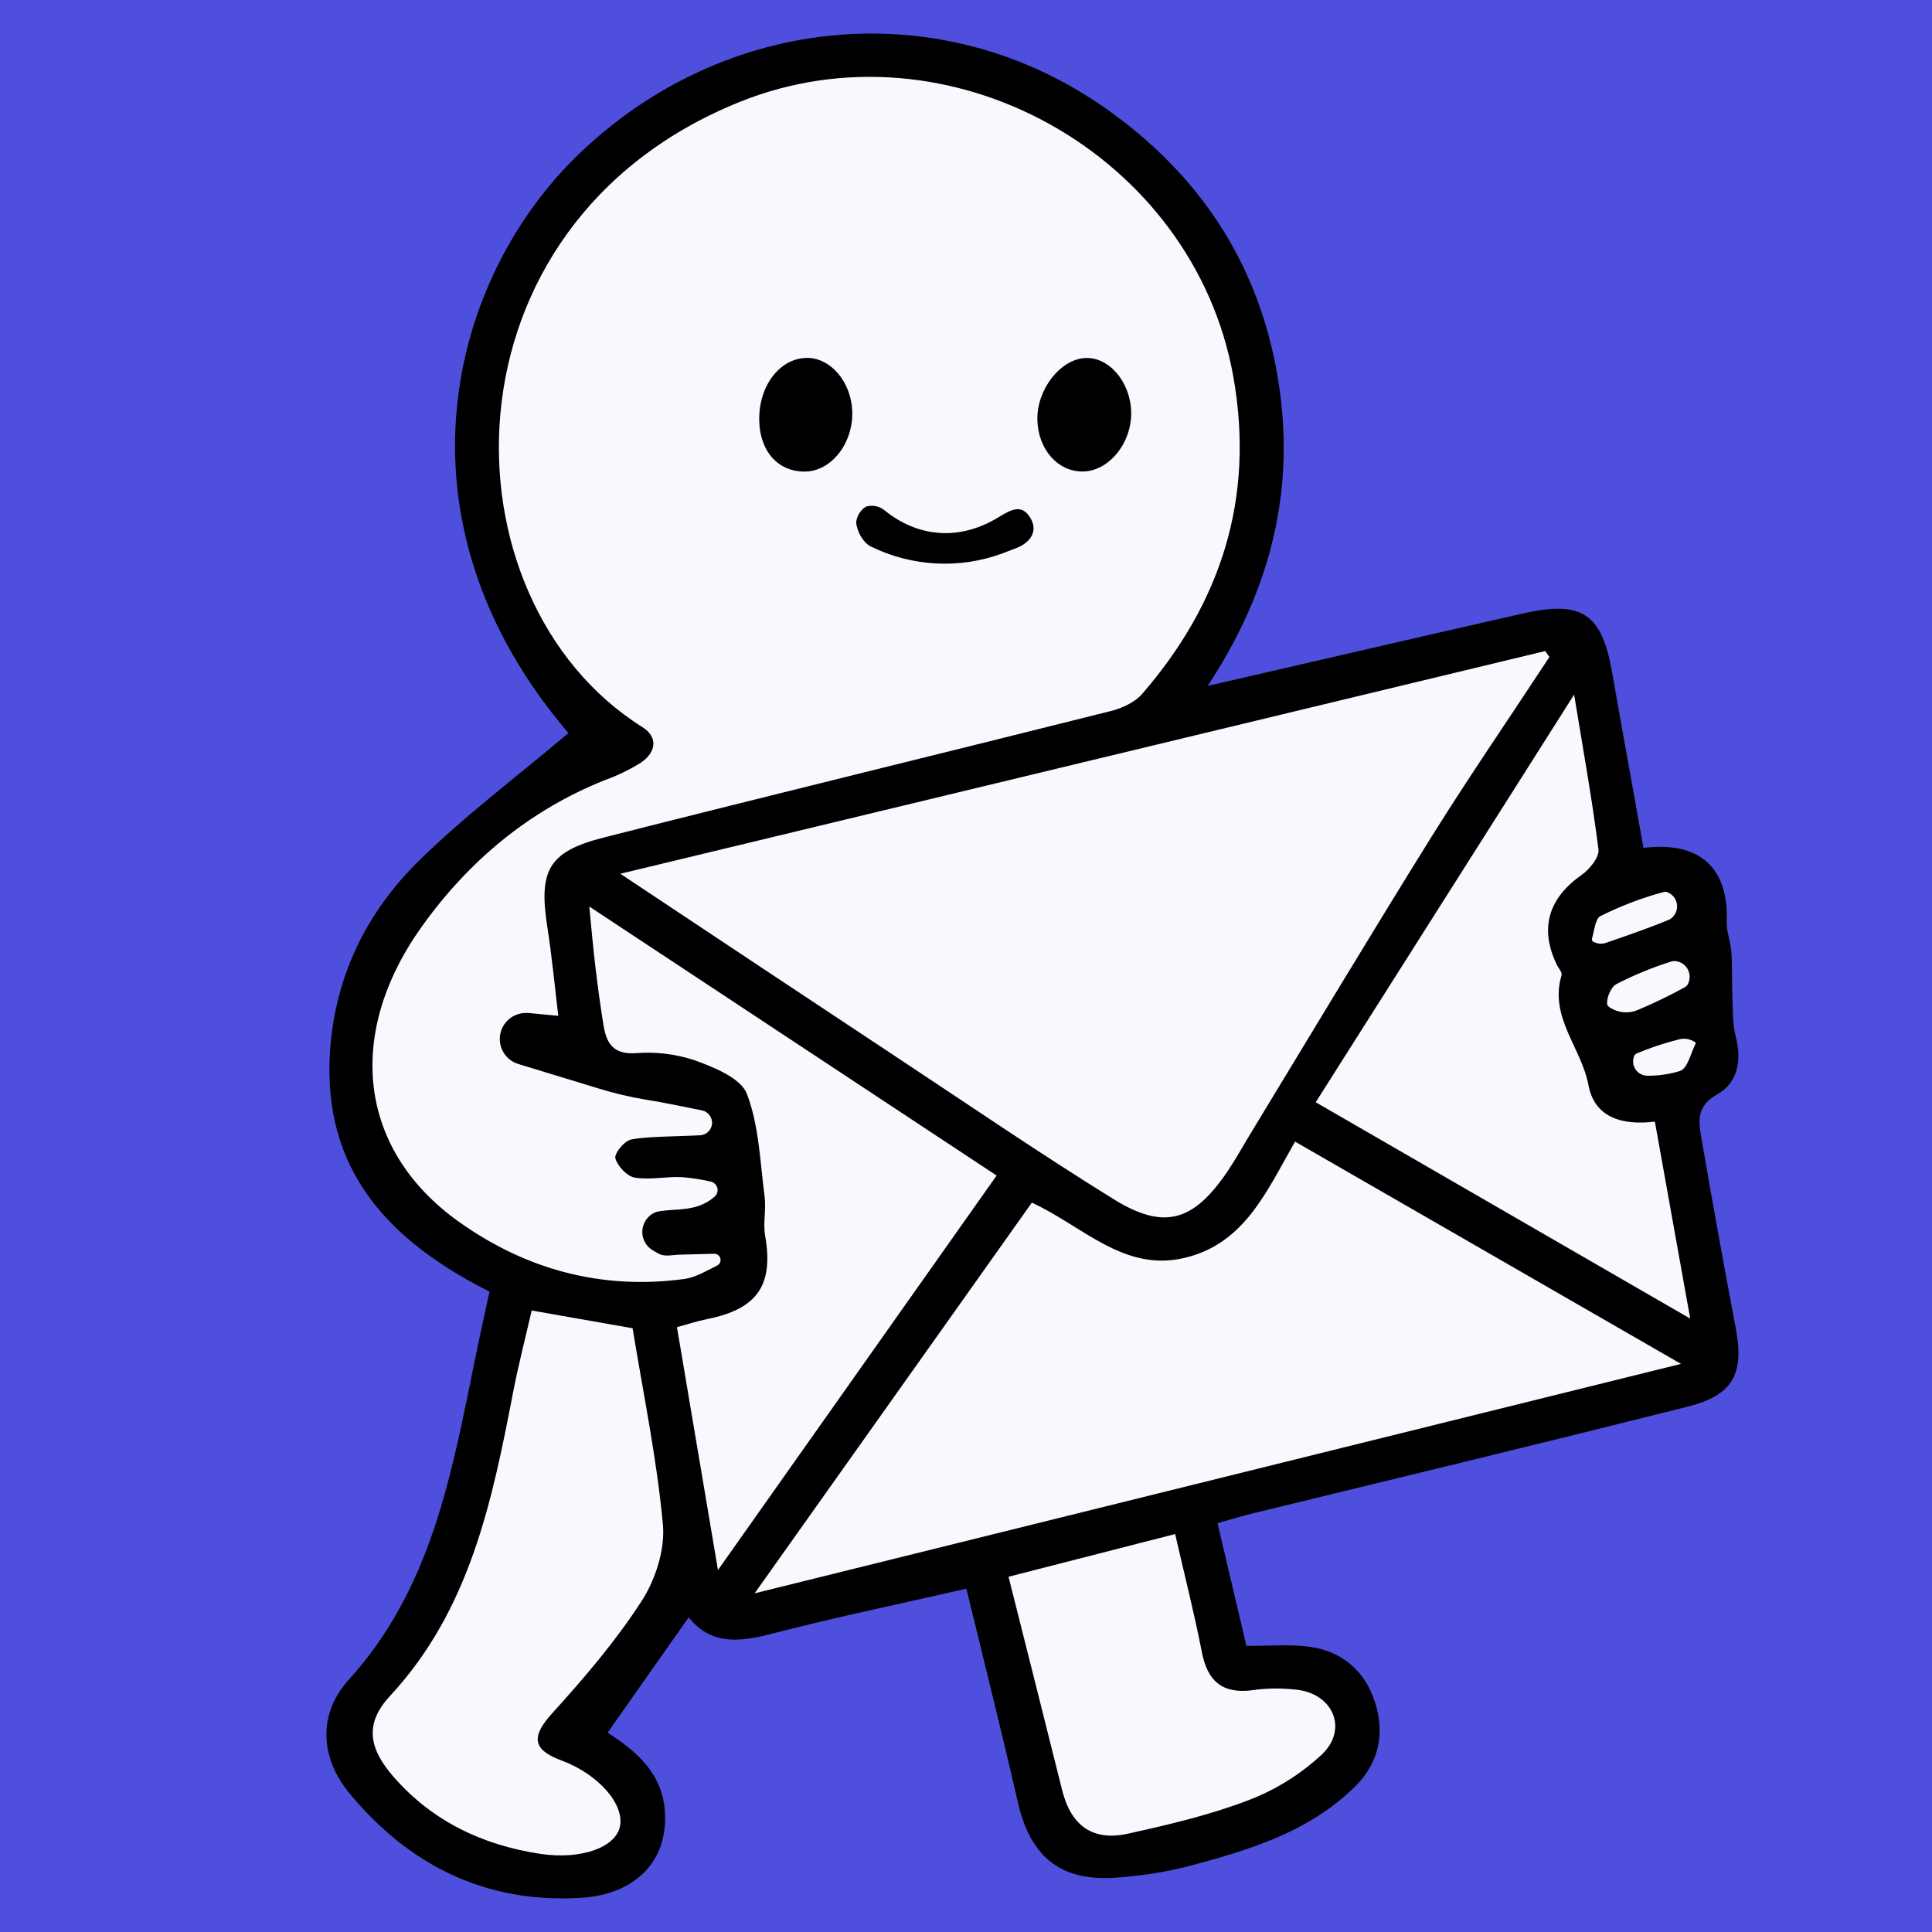 <svg xmlns="http://www.w3.org/2000/svg" xmlns:xlink="http://www.w3.org/1999/xlink" width="500" zoomAndPan="magnify" viewBox="0 0 375 375" height="500" preserveAspectRatio="xMidYMid meet" version="1.0"><defs><clipPath id="132a188911"><path d="M 63.309 6.516 L 337.809 6.516 L 337.809 368.766 L 63.309 368.766 Z M 63.309 6.516" clip-rule="nonzero"></path></clipPath></defs><rect x="-37.5" width="450" fill="#ffffff" y="-37.5" height="450" fill-opacity="1"></rect><rect x="-37.5" width="450" fill="#4f4fdd" y="-37.5" height="450" fill-opacity="1"></rect><path fill="#f8f8ff" d="M 333.305 201.082 L 331.879 203.832 C 331.613 204.371 331.379 204.926 331.18 205.492 C 330.414 207.438 329.508 209.859 327.199 210.707 C 324.863 211.465 322.469 211.844 320.016 211.84 L 319.762 211.84 C 318.801 211.84 317.891 211.617 317.035 211.172 C 316.18 210.727 315.477 210.109 314.926 209.32 C 314.391 208.555 314.062 207.715 313.941 206.793 C 313.82 205.871 313.914 204.973 314.23 204.098 C 314.586 203.02 315.273 202.23 316.297 201.738 C 318.766 200.664 321.305 199.793 323.914 199.121 L 324.953 198.824 C 325.559 198.656 326.18 198.57 326.812 198.566 C 328.246 198.566 329.551 198.98 330.727 199.801 Z M 319.246 198.75 L 319.953 198.438 C 322.902 197.188 325.773 195.785 328.57 194.23 C 329.562 193.633 330.234 192.785 330.59 191.684 C 330.938 190.738 331.043 189.762 330.906 188.762 C 330.773 187.762 330.414 186.848 329.828 186.023 C 329.277 185.227 328.574 184.602 327.715 184.148 C 326.859 183.695 325.945 183.469 324.977 183.465 L 324.938 183.465 C 324.418 183.461 323.91 183.543 323.414 183.699 C 319.562 184.902 315.844 186.426 312.258 188.273 C 309.973 189.461 308.684 192.73 308.852 195.055 C 308.914 195.734 309.141 196.355 309.523 196.922 C 309.906 197.488 310.398 197.926 311.008 198.238 C 312.406 199.113 313.93 199.547 315.578 199.543 C 316.855 199.535 318.078 199.27 319.246 198.75 Z M 312.723 185.871 L 315.242 184.988 C 318.461 183.859 321.781 182.703 325.012 181.352 L 325.129 181.352 C 325.258 181.293 325.453 181.199 325.676 181.07 C 326.133 180.797 326.547 180.469 326.914 180.082 C 327.281 179.699 327.594 179.27 327.844 178.801 C 328.094 178.332 328.277 177.836 328.395 177.316 C 328.508 176.793 328.555 176.27 328.527 175.738 C 328.504 175.191 328.41 174.66 328.246 174.141 C 328.078 173.621 327.848 173.133 327.547 172.676 C 327.246 172.219 326.891 171.812 326.48 171.453 C 326.07 171.094 325.621 170.797 325.129 170.562 C 324.508 170.25 323.848 170.09 323.152 170.082 C 322.816 170.082 322.484 170.125 322.156 170.211 L 322.117 170.211 C 317.68 171.402 313.406 173.023 309.301 175.082 C 307.25 176.117 306.738 178.359 306.328 180.164 C 306.238 180.59 306.137 180.996 306.047 181.328 C 305.934 181.703 305.883 182.086 305.895 182.477 C 305.906 182.867 305.98 183.242 306.117 183.609 C 306.258 183.977 306.449 184.309 306.699 184.609 C 306.945 184.91 307.238 185.164 307.57 185.367 C 308.531 185.949 309.574 186.238 310.695 186.238 C 311.391 186.23 312.066 186.109 312.723 185.871 Z M 252.531 325.039 C 251.031 324.82 249.527 324.715 248.012 324.719 C 246.199 324.727 244.391 324.848 242.594 325.074 C 242.117 325.133 241.641 325.164 241.16 325.168 C 239.098 325.168 237.168 324.777 236.262 320.078 C 235.27 314.965 234.066 309.906 232.801 304.547 C 232.234 302.164 231.652 299.695 231.062 297.141 L 230.363 294.094 L 227.316 294.855 L 211.984 298.785 L 194.977 303.145 L 192.035 303.906 L 192.797 306.855 C 193.844 310.988 194.859 315.051 195.844 319.047 C 198.367 329.07 200.75 338.535 203.145 348.141 C 205.566 357.91 212.027 359.367 215.672 359.367 C 216.984 359.355 218.285 359.203 219.566 358.91 C 227.734 357.105 235.699 355.23 243.371 352.289 C 249.07 350.09 254.148 346.902 258.609 342.73 C 261.695 339.805 262.855 335.875 261.711 332.27 C 260.562 328.477 257.027 325.688 252.531 325.039 Z M 127.629 267.887 C 127.02 264.406 126.379 260.793 125.816 257.293 L 125.465 255.152 L 123.332 254.781 L 113.578 253.059 L 103.738 251.352 L 100.891 250.848 L 100.242 253.676 C 99.859 255.34 99.469 257.012 99.059 258.688 C 98.215 262.242 97.34 265.906 96.621 269.594 C 92.711 289.816 88.668 310.742 73.488 327.094 C 67.719 333.305 67.918 339.77 74.082 346.84 C 81.703 355.586 91.957 360.969 104.5 362.84 C 105.953 363.055 107.414 363.164 108.883 363.168 C 116.785 363.168 122.477 359.953 123.359 354.969 C 124.449 349.062 118.559 341.961 109.965 338.801 C 109.031 338.535 108.191 338.094 107.441 337.473 C 107.52 337.191 107.863 336.348 109.445 334.602 C 115.168 328.293 121.746 320.719 127.117 312.402 C 130.441 307.254 132.199 300.797 131.691 295.562 C 130.844 286.176 129.215 276.91 127.629 267.887 Z M 109.613 169.754 C 108.555 171.492 108.449 174.395 109.242 179.461 C 109.887 183.594 110.352 187.73 110.766 191.738 C 110.965 193.445 111.152 195.137 111.352 196.805 L 111.809 200.57 L 108 200.203 L 102.23 199.648 L 102 199.648 C 101.762 199.648 101.527 199.691 101.301 199.777 C 101.074 199.859 100.871 199.98 100.688 200.141 C 100.504 200.297 100.355 200.484 100.238 200.695 C 100.125 200.906 100.047 201.133 100.016 201.371 C 99.98 201.609 99.988 201.848 100.039 202.082 C 100.09 202.32 100.18 202.539 100.309 202.742 C 100.441 202.945 100.602 203.121 100.793 203.266 C 100.988 203.41 101.199 203.52 101.43 203.59 L 116.984 208.336 C 119.887 209.23 122.84 209.918 125.836 210.402 C 128.598 210.836 131.363 211.398 134.043 211.926 L 136.871 212.496 C 137.496 212.621 138.078 212.844 138.625 213.168 C 139.168 213.496 139.645 213.902 140.047 214.395 C 140.449 214.887 140.762 215.43 140.977 216.027 C 141.191 216.625 141.297 217.242 141.301 217.875 C 141.301 217.961 141.301 218.035 141.301 218.113 L 141.301 218.211 C 141.258 218.879 141.098 219.52 140.82 220.133 C 140.543 220.742 140.164 221.285 139.688 221.758 C 139.215 222.23 138.668 222.605 138.055 222.879 C 137.445 223.152 136.801 223.309 136.133 223.348 C 134.836 223.422 133.359 223.469 131.789 223.523 C 128.957 223.543 126.141 223.727 123.332 224.078 C 123.133 224.242 122.953 224.422 122.789 224.621 C 123.066 224.996 123.406 225.301 123.812 225.535 C 124.387 225.617 124.965 225.66 125.547 225.656 C 126.41 225.656 127.316 225.586 128.277 225.52 C 129.234 225.449 130.371 225.367 131.469 225.367 C 131.836 225.367 132.23 225.367 132.535 225.367 C 134.547 225.52 136.535 225.824 138.504 226.273 L 138.578 226.273 C 139.012 226.359 139.422 226.504 139.816 226.707 C 140.207 226.91 140.566 227.16 140.887 227.465 C 141.207 227.766 141.48 228.105 141.711 228.484 C 141.938 228.863 142.105 229.266 142.223 229.691 C 142.336 230.117 142.391 230.551 142.383 230.992 C 142.375 231.434 142.309 231.863 142.184 232.285 C 142.055 232.707 141.871 233.105 141.633 233.477 C 141.395 233.848 141.113 234.18 140.781 234.473 C 137.457 237.367 133.922 237.605 131.043 237.789 C 130.164 237.828 129.289 237.918 128.422 238.055 L 128.32 238.055 C 127.992 238.203 127.816 238.457 127.789 238.816 C 127.738 239.266 127.898 239.617 128.27 239.875 C 128.609 240.098 128.965 240.301 129.328 240.484 C 129.402 240.492 129.477 240.492 129.547 240.484 C 129.848 240.484 130.227 240.445 130.629 240.41 C 131.168 240.395 131.703 240.41 132.238 240.453 L 138.633 240.285 L 138.793 240.285 C 139.273 240.289 139.738 240.367 140.191 240.527 C 140.645 240.684 141.059 240.914 141.438 241.211 C 141.812 241.512 142.129 241.863 142.383 242.27 C 142.641 242.676 142.824 243.113 142.934 243.578 C 143.043 244.047 143.07 244.52 143.02 244.996 C 142.969 245.477 142.84 245.93 142.637 246.363 C 142.43 246.801 142.16 247.188 141.824 247.531 C 141.488 247.875 141.105 248.152 140.676 248.363 C 140.246 248.57 139.828 248.789 139.41 249.012 C 137.543 250.105 135.547 250.852 133.418 251.254 C 130.438 251.664 127.438 251.871 124.43 251.879 C 111.223 251.879 98.754 247.762 87.371 239.684 C 77.57 232.711 71.492 223.508 69.754 213.023 C 67.848 201.59 71.215 189.398 79.492 177.895 C 89.254 164.312 101.59 154.461 116.137 148.609 L 116.555 148.441 C 118.691 147.676 120.727 146.691 122.652 145.492 C 123.141 145.223 123.508 144.836 123.75 144.332 C 123.559 144.039 123.301 143.809 122.988 143.648 C 103.082 131.129 91.746 106.18 94.031 80.098 C 94.617 73.535 96.055 67.168 98.348 60.992 C 100.645 54.816 103.711 49.055 107.551 43.703 C 116.031 31.891 127.742 22.906 142.375 17.031 C 150.84 13.586 159.645 11.859 168.785 11.852 C 204.555 11.852 236.191 37.941 242.426 72.523 C 246.641 96.145 240.453 117.703 224.039 136.684 C 221.668 139.418 217.883 140.594 216.363 140.973 C 202.422 144.48 188.23 147.992 174.508 151.391 C 155.938 155.961 136.734 160.746 117.875 165.539 C 113.137 166.73 110.672 167.996 109.613 169.754 Z M 156.145 88.457 L 156.297 88.457 C 157.008 88.406 157.684 88.223 158.32 87.906 C 158.957 87.586 159.512 87.16 159.977 86.617 C 160.801 85.695 161.422 84.648 161.836 83.477 C 162.246 82.309 162.422 81.105 162.359 79.867 C 162.195 75.957 159.633 72.59 156.777 72.523 L 156.668 72.523 C 155.973 72.543 155.309 72.695 154.676 72.984 C 154.043 73.273 153.492 73.672 153.02 74.184 C 152.129 75.18 151.457 76.305 151.008 77.559 C 150.559 78.816 150.359 80.109 150.414 81.445 C 150.449 84.836 151.98 88.457 156.145 88.457 Z M 170.34 103.293 L 170.477 103.359 C 173.273 104.723 176.211 105.621 179.293 106.051 C 175.703 105.25 172.5 103.668 169.676 101.309 C 169.582 101.27 169.484 101.238 169.387 101.211 C 169.344 101.273 169.305 101.34 169.273 101.41 C 169.422 102.152 169.777 102.781 170.34 103.293 Z M 193.438 104.551 C 194.578 104.121 195.484 103.785 196.285 103.453 C 196.82 103.293 197.246 102.984 197.559 102.523 C 197.531 102.359 197.469 102.215 197.375 102.082 C 197.375 102.02 197.309 101.965 197.285 101.926 C 196.668 102.211 196.078 102.535 195.508 102.902 C 193.406 104.227 191.152 105.203 188.75 105.828 C 190.348 105.543 191.91 105.125 193.438 104.578 Z M 210.086 88.434 L 210.238 88.434 C 213.582 88.324 216.625 84.203 216.504 79.945 C 216.379 75.684 213.453 72.508 210.938 72.508 L 210.758 72.508 C 207.93 72.668 204.363 76.852 204.402 81.316 C 204.438 85.406 206.887 88.465 210.086 88.465 Z M 210.086 88.434" fill-opacity="1" fill-rule="nonzero"></path><path fill="#f8f8ff" d="M 334.371 265.867 L 327.008 267.688 L 239.438 289.383 L 147.234 312.242 L 139.266 314.219 L 144.02 307.52 L 166.566 275.742 L 197.809 231.684 L 199.273 229.617 L 201.559 230.684 C 204.469 232.105 207.285 233.695 210.004 235.457 C 215.137 238.648 219.992 241.66 225.48 241.66 C 226.727 241.656 227.961 241.508 229.176 241.215 C 238.105 239.129 242.066 232.004 246.664 223.75 C 247.324 222.547 248.02 221.305 248.727 220.086 L 250.25 217.449 L 252.895 218.973 L 295.188 243.359 L 327.809 262.141 Z M 259.824 201.188 L 252.773 212.312 L 251.074 214.996 L 253.824 216.582 C 268.352 224.961 282.629 233.23 297.008 241.527 L 326.516 258.574 L 332.199 261.859 L 331.039 255.398 C 328.648 242.078 326.469 229.938 324.184 217.176 L 323.672 214.355 L 320.82 214.691 C 320 214.789 319.18 214.84 318.352 214.844 C 312.875 214.844 311.691 212.273 311.273 210.035 C 310.625 207.156 309.625 204.41 308.273 201.789 C 306.391 197.734 304.758 194.238 305.984 190.176 C 306.512 188.445 305.582 187 305.086 186.223 C 305.004 186.094 304.871 185.902 304.844 185.832 C 302.184 180.254 303.387 176.051 308.723 172.293 C 310.734 170.891 313.613 167.652 313.23 164.52 C 312.316 157.195 311.09 149.898 309.797 142.168 C 309.367 139.625 308.926 137.02 308.492 134.328 L 307.195 126.426 L 302.906 133.191 C 288.32 156.242 274.23 178.465 259.824 201.188 Z M 159.367 281.746 L 195.941 229.93 L 197.758 227.363 L 195.129 225.625 L 161.035 203.117 L 116.078 173.398 L 110.742 169.859 L 111.391 176.246 C 111.551 177.832 111.695 179.297 111.824 180.684 C 112.09 183.434 112.32 185.801 112.586 188.227 C 113.004 191.816 113.508 195.52 114.109 199.238 C 114.422 201.277 115.383 207.488 122.684 207.488 C 122.949 207.488 123.23 207.488 123.52 207.488 C 124.238 207.488 124.953 207.43 125.656 207.43 C 128.43 207.367 131.137 207.777 133.77 208.656 C 138.824 210.492 141.648 212.086 142.152 213.402 C 143.82 217.707 144.324 222.547 144.863 227.66 C 145.031 229.297 145.215 230.996 145.43 232.668 C 145.52 233.684 145.52 234.699 145.43 235.715 C 145.293 237.27 145.332 238.816 145.551 240.363 C 146.945 248.355 144.789 251.434 136.68 253.066 C 135.266 253.348 133.883 253.75 132.559 254.133 C 131.934 254.316 131.301 254.5 130.652 254.672 L 127.98 255.391 L 128.438 258.125 C 130.98 273.441 133.512 288.461 136.348 305.227 L 137.582 312.52 L 141.848 306.484 Z M 131.781 180.844 C 145.832 190.184 159.098 199 172.449 207.832 C 175.934 210.133 179.406 212.441 182.867 214.758 C 193.133 221.617 203.746 228.688 214.422 235.332 C 218.871 238.094 222.547 239.371 225.973 239.371 C 232.879 239.371 237.457 233.953 240.68 229.246 C 241.746 227.676 242.699 226.059 243.613 224.496 C 244.043 223.773 244.469 223.051 244.902 222.34 C 248.422 216.539 251.941 210.734 255.457 204.93 C 263.594 191.48 272.016 177.574 280.457 164.008 C 285.441 156.016 290.77 148.008 295.918 140.289 C 298.328 136.668 300.82 132.926 303.25 129.223 L 304.387 127.492 L 303.195 125.801 L 302.793 125.23 L 302.383 124.645 L 301.191 122.945 L 299.172 123.434 L 196.934 148.031 L 119.656 166.637 L 112.883 168.277 L 118.707 172.141 Z M 131.781 180.844" fill-opacity="1" fill-rule="nonzero"></path><g clip-path="url(#132a188911)"><path fill="#000000" d="M 156.844 69.473 C 151.512 69.352 147.281 74.754 147.363 81.484 C 147.441 87.578 151.039 91.617 156.363 91.504 C 161.445 91.398 165.668 85.91 165.41 79.738 C 165.172 74.184 161.34 69.586 156.844 69.473 Z M 199.996 100.547 C 198.305 97.707 196.188 98.957 193.902 100.344 C 186.281 105.035 178.156 104.375 171.551 98.949 C 171.051 98.582 170.5 98.344 169.891 98.234 C 169.281 98.125 168.68 98.16 168.082 98.332 C 167.551 98.668 167.117 99.105 166.785 99.641 C 166.453 100.172 166.25 100.754 166.18 101.379 C 166.363 103.301 167.59 105.348 169 106.043 L 169.129 106.105 C 171.09 107.059 173.125 107.812 175.238 108.359 C 177.352 108.902 179.5 109.234 181.68 109.344 C 183.855 109.457 186.027 109.352 188.184 109.027 C 190.344 108.703 192.445 108.164 194.496 107.414 C 195.477 107.047 196.461 106.652 197.43 106.285 C 199.707 105.387 201.629 103.293 199.996 100.547 Z M 210.59 69.496 C 205.805 69.762 201.277 75.555 201.352 81.375 C 201.43 87.199 205.355 91.664 210.336 91.512 C 215.32 91.359 219.727 85.848 219.551 79.883 C 219.375 74.074 215.199 69.238 210.59 69.496 Z M 210.59 69.496 C 205.805 69.762 201.277 75.555 201.352 81.375 C 201.43 87.199 205.355 91.664 210.336 91.512 C 215.32 91.359 219.727 85.848 219.551 79.883 C 219.375 74.074 215.199 69.238 210.59 69.496 Z M 199.996 100.547 C 198.305 97.707 196.188 98.957 193.902 100.344 C 186.281 105.035 178.156 104.375 171.551 98.949 C 171.051 98.582 170.5 98.344 169.891 98.234 C 169.281 98.125 168.68 98.16 168.082 98.332 C 167.551 98.668 167.117 99.105 166.785 99.641 C 166.453 100.172 166.25 100.754 166.18 101.379 C 166.363 103.301 167.59 105.348 169 106.043 L 169.129 106.105 C 171.09 107.059 173.125 107.812 175.238 108.359 C 177.352 108.902 179.5 109.234 181.68 109.344 C 183.855 109.457 186.027 109.352 188.184 109.027 C 190.344 108.703 192.445 108.164 194.496 107.414 C 195.477 107.047 196.461 106.652 197.43 106.285 C 199.707 105.387 201.629 103.293 199.996 100.547 Z M 156.844 69.473 C 151.512 69.352 147.281 74.754 147.363 81.484 C 147.441 87.578 151.039 91.617 156.363 91.504 C 161.445 91.398 165.668 85.91 165.41 79.738 C 165.172 74.184 161.34 69.586 156.844 69.473 Z M 156.844 69.473 C 151.512 69.352 147.281 74.754 147.363 81.484 C 147.441 87.578 151.039 91.617 156.363 91.504 C 161.445 91.398 165.668 85.91 165.41 79.738 C 165.172 74.184 161.34 69.586 156.844 69.473 Z M 199.996 100.547 C 198.305 97.707 196.188 98.957 193.902 100.344 C 186.281 105.035 178.156 104.375 171.551 98.949 C 171.051 98.582 170.5 98.344 169.891 98.234 C 169.281 98.125 168.68 98.16 168.082 98.332 C 167.551 98.668 167.117 99.105 166.785 99.641 C 166.453 100.172 166.25 100.754 166.18 101.379 C 166.363 103.301 167.59 105.348 169 106.043 L 169.129 106.105 C 171.09 107.059 173.125 107.812 175.238 108.359 C 177.352 108.902 179.5 109.234 181.68 109.344 C 183.855 109.457 186.027 109.352 188.184 109.027 C 190.344 108.703 192.445 108.164 194.496 107.414 C 195.477 107.047 196.461 106.652 197.43 106.285 C 199.707 105.387 201.629 103.293 199.996 100.547 Z M 210.59 69.496 C 205.805 69.762 201.277 75.555 201.352 81.375 C 201.43 87.199 205.355 91.664 210.336 91.512 C 215.32 91.359 219.727 85.848 219.551 79.883 C 219.375 74.074 215.199 69.238 210.59 69.496 Z M 210.59 69.496 C 205.805 69.762 201.277 75.555 201.352 81.375 C 201.43 87.199 205.355 91.664 210.336 91.512 C 215.32 91.359 219.727 85.848 219.551 79.883 C 219.375 74.074 215.199 69.238 210.59 69.496 Z M 199.996 100.547 C 198.305 97.707 196.188 98.957 193.902 100.344 C 186.281 105.035 178.156 104.375 171.551 98.949 C 171.051 98.582 170.5 98.344 169.891 98.234 C 169.281 98.125 168.68 98.16 168.082 98.332 C 167.551 98.668 167.117 99.105 166.785 99.641 C 166.453 100.172 166.25 100.754 166.18 101.379 C 166.363 103.301 167.59 105.348 169 106.043 L 169.129 106.105 C 171.09 107.059 173.125 107.812 175.238 108.359 C 177.352 108.902 179.5 109.234 181.68 109.344 C 183.855 109.457 186.027 109.352 188.184 109.027 C 190.344 108.703 192.445 108.164 194.496 107.414 C 195.477 107.047 196.461 106.652 197.43 106.285 C 199.707 105.387 201.629 103.293 199.996 100.547 Z M 156.844 69.473 C 151.512 69.352 147.281 74.754 147.363 81.484 C 147.441 87.578 151.039 91.617 156.363 91.504 C 161.445 91.398 165.668 85.91 165.41 79.738 C 165.172 74.184 161.34 69.586 156.844 69.473 Z M 156.844 69.473 C 151.512 69.352 147.281 74.754 147.363 81.484 C 147.441 87.578 151.039 91.617 156.363 91.504 C 161.445 91.398 165.668 85.91 165.41 79.738 C 165.172 74.184 161.34 69.586 156.844 69.473 Z M 199.996 100.547 C 198.305 97.707 196.188 98.957 193.902 100.344 C 186.281 105.035 178.156 104.375 171.551 98.949 C 171.051 98.582 170.5 98.344 169.891 98.234 C 169.281 98.125 168.68 98.16 168.082 98.332 C 167.551 98.668 167.117 99.105 166.785 99.641 C 166.453 100.172 166.25 100.754 166.18 101.379 C 166.363 103.301 167.59 105.348 169 106.043 L 169.129 106.105 C 171.09 107.059 173.125 107.812 175.238 108.359 C 177.352 108.902 179.5 109.234 181.68 109.344 C 183.855 109.457 186.027 109.352 188.184 109.027 C 190.344 108.703 192.445 108.164 194.496 107.414 C 195.477 107.047 196.461 106.652 197.43 106.285 C 199.707 105.387 201.629 103.293 199.996 100.547 Z M 210.59 69.496 C 205.805 69.762 201.277 75.555 201.352 81.375 C 201.43 87.199 205.355 91.664 210.336 91.512 C 215.32 91.359 219.727 85.848 219.551 79.883 C 219.375 74.074 215.199 69.238 210.59 69.496 Z M 210.59 69.496 C 205.805 69.762 201.277 75.555 201.352 81.375 C 201.43 87.199 205.355 91.664 210.336 91.512 C 215.32 91.359 219.727 85.848 219.551 79.883 C 219.375 74.074 215.199 69.238 210.59 69.496 Z M 199.996 100.547 C 198.305 97.707 196.188 98.957 193.902 100.344 C 186.281 105.035 178.156 104.375 171.551 98.949 C 171.051 98.582 170.5 98.344 169.891 98.234 C 169.281 98.125 168.68 98.16 168.082 98.332 C 167.551 98.668 167.117 99.105 166.785 99.641 C 166.453 100.172 166.25 100.754 166.18 101.379 C 166.363 103.301 167.59 105.348 169 106.043 L 169.129 106.105 C 171.09 107.059 173.125 107.812 175.238 108.359 C 177.352 108.902 179.5 109.234 181.68 109.344 C 183.855 109.457 186.027 109.352 188.184 109.027 C 190.344 108.703 192.445 108.164 194.496 107.414 C 195.477 107.047 196.461 106.652 197.43 106.285 C 199.707 105.387 201.629 103.293 199.996 100.547 Z M 156.844 69.473 C 151.512 69.352 147.281 74.754 147.363 81.484 C 147.441 87.578 151.039 91.617 156.363 91.504 C 161.445 91.398 165.668 85.91 165.41 79.738 C 165.172 74.184 161.34 69.586 156.844 69.473 Z M 156.844 69.473 C 151.512 69.352 147.281 74.754 147.363 81.484 C 147.441 87.578 151.039 91.617 156.363 91.504 C 161.445 91.398 165.668 85.91 165.41 79.738 C 165.172 74.184 161.34 69.586 156.844 69.473 Z M 199.996 100.547 C 198.305 97.707 196.188 98.957 193.902 100.344 C 186.281 105.035 178.156 104.375 171.551 98.949 C 171.051 98.582 170.5 98.344 169.891 98.234 C 169.281 98.125 168.68 98.16 168.082 98.332 C 167.551 98.668 167.117 99.105 166.785 99.641 C 166.453 100.172 166.25 100.754 166.18 101.379 C 166.363 103.301 167.59 105.348 169 106.043 L 169.129 106.105 C 171.09 107.059 173.125 107.812 175.238 108.359 C 177.352 108.902 179.5 109.234 181.68 109.344 C 183.855 109.457 186.027 109.352 188.184 109.027 C 190.344 108.703 192.445 108.164 194.496 107.414 C 195.477 107.047 196.461 106.652 197.43 106.285 C 199.707 105.387 201.629 103.293 199.996 100.547 Z M 210.59 69.496 C 205.805 69.762 201.277 75.555 201.352 81.375 C 201.43 87.199 205.355 91.664 210.336 91.512 C 215.32 91.359 219.727 85.848 219.551 79.883 C 219.375 74.074 215.199 69.238 210.59 69.496 Z M 210.59 69.496 C 205.805 69.762 201.277 75.555 201.352 81.375 C 201.43 87.199 205.355 91.664 210.336 91.512 C 215.32 91.359 219.727 85.848 219.551 79.883 C 219.375 74.074 215.199 69.238 210.59 69.496 Z M 199.996 100.547 C 198.305 97.707 196.188 98.957 193.902 100.344 C 186.281 105.035 178.156 104.375 171.551 98.949 C 171.051 98.582 170.5 98.344 169.891 98.234 C 169.281 98.125 168.68 98.16 168.082 98.332 C 167.551 98.668 167.117 99.105 166.785 99.641 C 166.453 100.172 166.25 100.754 166.18 101.379 C 166.363 103.301 167.59 105.348 169 106.043 L 169.129 106.105 C 171.09 107.059 173.125 107.812 175.238 108.359 C 177.352 108.902 179.5 109.234 181.68 109.344 C 183.855 109.457 186.027 109.352 188.184 109.027 C 190.344 108.703 192.445 108.164 194.496 107.414 C 195.477 107.047 196.461 106.652 197.43 106.285 C 199.707 105.387 201.629 103.293 199.996 100.547 Z M 156.844 69.473 C 151.512 69.352 147.281 74.754 147.363 81.484 C 147.441 87.578 151.039 91.617 156.363 91.504 C 161.445 91.398 165.668 85.91 165.41 79.738 C 165.172 74.184 161.34 69.586 156.844 69.473 Z M 156.844 69.473 C 151.512 69.352 147.281 74.754 147.363 81.484 C 147.441 87.578 151.039 91.617 156.363 91.504 C 161.445 91.398 165.668 85.91 165.41 79.738 C 165.172 74.184 161.34 69.586 156.844 69.473 Z M 199.996 100.547 C 198.305 97.707 196.188 98.957 193.902 100.344 C 186.281 105.035 178.156 104.375 171.551 98.949 C 171.051 98.582 170.5 98.344 169.891 98.234 C 169.281 98.125 168.68 98.16 168.082 98.332 C 167.551 98.668 167.117 99.105 166.785 99.641 C 166.453 100.172 166.25 100.754 166.18 101.379 C 166.363 103.301 167.59 105.348 169 106.043 L 169.129 106.105 C 171.09 107.059 173.125 107.812 175.238 108.359 C 177.352 108.902 179.5 109.234 181.68 109.344 C 183.855 109.457 186.027 109.352 188.184 109.027 C 190.344 108.703 192.445 108.164 194.496 107.414 C 195.477 107.047 196.461 106.652 197.43 106.285 C 199.707 105.387 201.629 103.293 199.996 100.547 Z M 210.59 69.496 C 205.805 69.762 201.277 75.555 201.352 81.375 C 201.43 87.199 205.355 91.664 210.336 91.512 C 215.32 91.359 219.727 85.848 219.551 79.883 C 219.375 74.074 215.199 69.238 210.59 69.496 Z M 210.59 69.496 C 205.805 69.762 201.277 75.555 201.352 81.375 C 201.43 87.199 205.355 91.664 210.336 91.512 C 215.32 91.359 219.727 85.848 219.551 79.883 C 219.375 74.074 215.199 69.238 210.59 69.496 Z M 193.91 100.344 C 186.289 105.035 178.164 104.375 171.559 98.949 C 171.059 98.582 170.508 98.344 169.898 98.234 C 169.289 98.125 168.688 98.16 168.09 98.332 C 167.559 98.668 167.125 99.105 166.793 99.641 C 166.457 100.172 166.258 100.754 166.188 101.379 C 166.371 103.301 167.598 105.348 169.004 106.043 L 169.137 106.105 C 171.098 107.059 173.133 107.812 175.246 108.359 C 177.359 108.902 179.508 109.234 181.684 109.344 C 183.863 109.457 186.035 109.352 188.191 109.027 C 190.348 108.703 192.453 108.164 194.504 107.414 C 195.484 107.047 196.469 106.652 197.438 106.285 C 199.723 105.363 201.629 103.238 199.996 100.527 C 198.367 97.812 196.148 98.957 193.91 100.344 Z M 156.844 69.473 C 151.512 69.352 147.281 74.754 147.363 81.484 C 147.441 87.578 151.039 91.617 156.363 91.504 C 161.445 91.398 165.668 85.91 165.41 79.738 C 165.172 74.184 161.34 69.586 156.844 69.473 Z M 336.914 257.828 C 334.574 245.457 332.332 233.07 330.195 220.664 C 329.652 217.531 329.371 214.629 333.242 212.457 C 337.359 210.172 338.105 205.812 336.895 201.141 C 336.305 198.855 336.367 196.441 336.27 194.07 C 336.145 190.969 336.27 187.852 336.055 184.758 C 335.934 182.793 335.078 180.836 335.156 178.898 C 335.559 168.453 329.938 163.238 319 164.574 C 316.98 153.227 314.895 141.863 312.906 130.473 C 310.914 119.082 307.035 116.48 295.578 119.082 C 275.438 123.652 255.328 128.324 234.402 133.133 C 246.707 114.484 251.668 94.719 247.98 73.078 C 244.23 50.98 232.742 33.805 214.637 21.062 C 182.762 -1.395 140.66 2.582 112.258 30 C 87.18 54.211 74.957 100.867 110.332 142.285 C 100.621 150.535 90.391 158.156 81.328 167.059 C 71.207 176.98 65.074 189.398 64.07 203.879 C 62.453 227.125 75.5 240.859 95.016 250.711 C 94.094 254.992 93.07 259.504 92.164 264.031 C 87.637 286.129 83.781 308.305 67.672 326.066 C 61.578 332.797 62.23 341.309 67.789 348.02 C 79.348 362.059 94.297 369.492 112.746 368.367 C 123.551 367.711 129.648 361.02 129.062 351.754 C 128.613 344.203 123.535 339.922 117.938 336.301 L 133.68 313.922 C 137.754 319.094 143.137 318.836 149.324 317.227 C 161.637 314.02 174.109 311.445 187.574 308.363 C 190.977 322.418 194.434 336.141 197.59 349.918 C 200.074 360.691 206.184 365.426 217.285 364.395 C 221.758 364.062 226.164 363.355 230.516 362.277 C 242.32 359.121 254.047 355.68 263.09 346.688 C 267.793 342.016 268.785 336.246 266.863 330.312 C 264.828 324.031 260.082 320.191 253.359 319.535 C 249.766 319.18 246.098 319.469 241.93 319.469 C 240.055 311.496 238.219 303.688 236.32 295.648 C 238.797 294.953 240.895 294.297 243.051 293.773 C 271.246 286.914 299.441 280.102 327.52 273.047 C 336.43 270.797 338.578 266.66 336.914 257.828 Z M 327.773 190.633 C 327.66 191.035 327.438 191.352 327.094 191.586 C 324.152 193.207 321.137 194.668 318.039 195.969 C 317.172 196.367 316.258 196.543 315.301 196.488 C 314.344 196.434 313.457 196.16 312.637 195.664 C 312.227 195.402 311.953 195.145 311.938 194.902 C 311.836 193.621 312.699 191.578 313.719 191.023 C 317.148 189.254 320.707 187.789 324.387 186.633 C 324.59 186.57 324.797 186.539 325.004 186.543 C 325.246 186.551 325.484 186.586 325.715 186.648 C 325.949 186.715 326.168 186.805 326.379 186.918 C 326.59 187.035 326.785 187.176 326.965 187.34 C 327.141 187.5 327.297 187.68 327.434 187.883 C 327.57 188.082 327.68 188.293 327.762 188.52 C 327.848 188.746 327.906 188.977 327.934 189.219 C 327.965 189.457 327.965 189.695 327.938 189.934 C 327.91 190.176 327.855 190.406 327.773 190.633 Z M 310.727 177.77 C 314.656 175.812 318.738 174.266 322.977 173.121 C 323.289 173.066 323.582 173.117 323.855 173.273 C 324.336 173.508 324.723 173.844 325.02 174.285 C 325.316 174.727 325.48 175.211 325.516 175.742 C 325.547 176.273 325.445 176.777 325.203 177.25 C 324.965 177.727 324.621 178.105 324.176 178.395 L 323.887 178.539 C 319.906 180.195 315.809 181.59 311.738 183 C 311.32 183.148 310.891 183.199 310.449 183.156 C 310.008 183.113 309.598 182.977 309.215 182.746 C 309.117 182.688 309.051 182.605 309.008 182.5 C 308.969 182.391 308.969 182.285 309.004 182.176 C 309.484 180.539 309.637 178.305 310.688 177.77 Z M 299.926 126.367 L 300.742 127.523 C 293.121 139.129 285.25 150.582 277.883 162.371 C 265.844 181.711 254.145 201.234 242.305 220.727 C 240.934 223.012 239.66 225.297 238.176 227.492 C 231.59 237.133 225.906 238.824 216.074 232.711 C 201.895 223.926 188.102 214.5 174.164 205.281 C 156.715 193.742 139.293 182.145 120.406 169.594 Z M 89.102 237.172 C 69.648 223.332 66.82 200.828 81.969 179.707 C 91.043 167.078 102.672 157.34 117.281 151.465 C 119.77 150.578 122.137 149.438 124.383 148.043 C 127.324 146.047 127.836 143.113 124.641 141.102 C 85.262 116.32 84.406 43.703 143.484 19.82 C 184.086 3.414 231.668 29.934 239.379 73.055 C 243.578 96.555 237.09 116.91 221.691 134.688 C 220.258 136.34 217.781 137.469 215.594 138.016 C 182.773 146.262 149.895 154.246 117.098 162.586 C 106.43 165.305 104.523 168.992 106.238 179.934 C 107.145 185.75 107.695 191.617 108.363 197.172 L 102.582 196.617 C 102.414 196.617 102.246 196.617 102.078 196.617 C 101.469 196.613 100.883 196.719 100.312 196.93 C 99.742 197.141 99.227 197.445 98.766 197.844 C 98.305 198.238 97.93 198.703 97.637 199.234 C 97.344 199.77 97.152 200.336 97.062 200.938 C 96.973 201.539 96.992 202.137 97.121 202.73 C 97.246 203.324 97.473 203.879 97.801 204.391 C 98.125 204.902 98.531 205.344 99.016 205.711 C 99.5 206.078 100.031 206.348 100.613 206.523 L 116.176 211.27 C 119.176 212.199 122.223 212.922 125.32 213.434 C 128.969 214.012 132.605 214.805 136.238 215.52 C 136.516 215.574 136.777 215.676 137.02 215.82 C 137.262 215.965 137.473 216.148 137.652 216.363 C 137.832 216.582 137.973 216.824 138.066 217.09 C 138.164 217.355 138.211 217.633 138.211 217.914 C 138.211 217.969 138.211 218.012 138.211 218.066 C 138.195 218.363 138.125 218.648 138 218.918 C 137.879 219.191 137.711 219.43 137.5 219.641 C 137.289 219.852 137.051 220.02 136.777 220.141 C 136.508 220.262 136.223 220.332 135.926 220.352 C 131.797 220.59 125.191 220.566 122.426 221.199 C 121.137 221.496 119.176 223.934 119.445 224.848 C 119.879 226.371 121.73 228.324 123.215 228.574 C 126.172 229.07 129.312 228.324 132.359 228.484 C 134.246 228.633 136.109 228.922 137.953 229.344 C 138.266 229.41 138.535 229.555 138.766 229.777 C 138.996 229.996 139.148 230.262 139.23 230.57 C 139.309 230.879 139.305 231.184 139.211 231.488 C 139.121 231.793 138.953 232.051 138.715 232.262 C 135.211 235.312 131.34 234.504 127.836 235.137 C 127.57 235.184 127.316 235.258 127.07 235.363 C 126.387 235.68 125.832 236.148 125.402 236.77 C 124.973 237.391 124.734 238.078 124.68 238.828 C 124.625 239.582 124.77 240.293 125.105 240.969 C 125.441 241.645 125.93 242.188 126.562 242.594 C 127.027 242.898 127.508 243.172 128 243.418 C 129.152 243.984 130.805 243.52 132.238 243.52 L 138.672 243.352 C 138.949 243.355 139.195 243.441 139.41 243.617 C 139.625 243.789 139.766 244.012 139.832 244.281 C 139.895 244.551 139.867 244.812 139.754 245.066 C 139.637 245.316 139.457 245.508 139.211 245.637 C 137.125 246.656 135.074 247.922 132.887 248.242 C 116.922 250.414 102.215 246.496 89.102 237.172 Z M 124.559 310.734 C 119.535 318.508 113.434 325.656 107.191 332.535 C 103.152 336.988 103.223 339.555 108.914 341.68 C 116.008 344.285 121.176 350.062 120.344 354.445 C 119.582 358.512 112.953 361.027 104.914 359.84 C 93.719 358.148 83.926 353.531 76.367 344.852 C 71.484 339.25 70.789 334.48 75.703 329.184 C 91.203 312.48 95.516 291.418 99.602 270.188 C 100.637 264.855 102 259.605 103.199 254.367 L 122.789 257.812 C 124.801 270.203 127.469 282.961 128.664 295.828 C 129.129 300.691 127.254 306.551 124.559 310.734 Z M 139.355 304.746 C 136.504 287.93 133.992 272.93 131.398 257.602 C 133.41 257.059 135.301 256.426 137.238 256.039 C 147.035 254.07 150.191 249.445 148.508 239.828 C 148.082 237.367 148.734 234.738 148.41 232.246 C 147.523 225.52 147.34 218.461 144.949 212.273 C 143.754 209.227 138.555 207.148 134.754 205.766 C 131.031 204.562 127.223 204.113 123.324 204.426 C 118.844 204.691 117.645 202.277 117.105 198.781 C 116.527 195.152 116.02 191.52 115.59 187.875 C 115.16 184.254 114.828 180.621 114.375 175.949 L 193.445 228.172 Z M 242.988 328.07 C 246.023 327.645 249.059 327.633 252.098 328.023 C 258.953 329.055 261.574 335.789 256.586 340.531 C 252.402 344.414 247.648 347.379 242.32 349.422 C 234.797 352.305 226.844 354.164 218.949 355.914 C 212.023 357.438 207.859 354.32 206.141 347.387 C 202.777 333.855 199.348 320.344 195.754 306.047 L 228.094 297.758 C 229.988 306.035 231.848 313.273 233.266 320.617 C 234.348 326.211 237.129 328.789 242.969 328.086 Z M 146.473 309.266 L 200.285 233.43 C 210.277 238.062 218.133 246.91 229.875 244.164 C 241.617 241.422 245.879 231.141 251.371 221.586 L 326.285 264.73 Z M 255.379 213.945 L 305.535 134.824 C 307.32 145.715 309.055 155.262 310.262 164.887 C 310.441 166.41 308.562 168.695 307.023 169.801 C 300.582 174.32 298.793 180.109 302.113 187.129 C 302.457 187.891 303.273 188.723 303.098 189.293 C 300.645 197.414 306.969 203.383 308.309 210.59 C 309.477 216.84 314.688 218.484 321.211 217.715 C 323.496 230.48 325.676 242.617 328.07 255.938 Z M 326.172 207.848 C 324.137 208.488 322.051 208.801 319.914 208.793 C 319.688 208.805 319.465 208.789 319.242 208.75 C 319.02 208.707 318.809 208.637 318.602 208.543 C 318.395 208.449 318.203 208.332 318.027 208.191 C 317.852 208.051 317.695 207.891 317.559 207.711 C 317.418 207.531 317.305 207.336 317.215 207.129 C 317.125 206.922 317.062 206.707 317.023 206.484 C 316.984 206.262 316.977 206.035 316.992 205.809 C 317.012 205.586 317.055 205.363 317.125 205.148 C 317.203 204.867 317.363 204.652 317.613 204.504 C 320.285 203.375 323.027 202.461 325.844 201.758 C 326.422 201.598 327.004 201.578 327.594 201.691 C 328.184 201.809 328.715 202.047 329.188 202.414 C 328.191 204.312 327.617 207.309 326.141 207.848 Z M 210.344 91.512 C 215.375 91.352 219.734 85.848 219.559 79.883 C 219.383 74.074 215.207 69.215 210.598 69.496 C 205.805 69.762 201.277 75.555 201.352 81.375 C 201.43 87.199 205.355 91.664 210.336 91.512 Z M 169.012 106.066 L 169.145 106.125 C 171.105 107.082 173.141 107.836 175.254 108.379 C 177.367 108.926 179.512 109.254 181.691 109.367 C 183.871 109.48 186.043 109.375 188.199 109.051 C 190.355 108.723 192.461 108.188 194.512 107.438 C 195.492 107.07 196.477 106.676 197.445 106.309 C 199.73 105.387 201.637 103.262 200.004 100.547 C 198.375 97.836 196.195 98.957 193.91 100.344 C 186.289 105.035 178.164 104.375 171.559 98.949 C 171.059 98.582 170.508 98.344 169.898 98.234 C 169.289 98.125 168.688 98.16 168.09 98.332 C 167.559 98.668 167.125 99.105 166.793 99.641 C 166.457 100.172 166.258 100.754 166.188 101.379 C 166.371 103.293 167.598 105.371 169.004 106.066 Z M 156.371 91.504 C 161.453 91.398 165.676 85.91 165.418 79.738 C 165.18 74.184 161.348 69.586 156.852 69.473 C 151.516 69.352 147.289 74.754 147.371 81.484 C 147.441 87.602 151.039 91.617 156.363 91.504 Z M 156.852 69.473 C 151.516 69.352 147.289 74.754 147.371 81.484 C 147.449 87.578 151.047 91.617 156.371 91.504 C 161.453 91.398 165.676 85.91 165.418 79.738 C 165.172 74.184 161.34 69.586 156.844 69.473 Z M 200.004 100.547 C 198.312 97.707 196.195 98.957 193.91 100.344 C 186.289 105.035 178.164 104.375 171.559 98.949 C 171.059 98.582 170.508 98.344 169.898 98.234 C 169.289 98.125 168.688 98.16 168.09 98.332 C 167.559 98.668 167.125 99.105 166.793 99.641 C 166.457 100.172 166.258 100.754 166.188 101.379 C 166.371 103.301 167.598 105.348 169.004 106.043 L 169.137 106.105 C 171.098 107.059 173.133 107.812 175.246 108.359 C 177.359 108.902 179.508 109.234 181.684 109.344 C 183.863 109.457 186.035 109.352 188.191 109.027 C 190.348 108.703 192.453 108.164 194.504 107.414 C 195.484 107.047 196.469 106.652 197.438 106.285 C 199.707 105.387 201.629 103.293 199.996 100.547 Z M 210.598 69.496 C 205.805 69.762 201.277 75.555 201.352 81.375 C 201.43 87.199 205.355 91.664 210.336 91.512 C 215.32 91.359 219.727 85.848 219.551 79.883 C 219.375 74.074 215.199 69.238 210.59 69.496 Z M 210.598 69.496 C 205.805 69.762 201.277 75.555 201.352 81.375 C 201.43 87.199 205.355 91.664 210.336 91.512 C 215.32 91.359 219.727 85.848 219.551 79.883 C 219.375 74.074 215.199 69.238 210.59 69.496 Z M 200.004 100.547 C 198.312 97.707 196.195 98.957 193.91 100.344 C 186.289 105.035 178.164 104.375 171.559 98.949 C 171.059 98.582 170.508 98.344 169.898 98.234 C 169.289 98.125 168.688 98.16 168.09 98.332 C 167.559 98.668 167.125 99.105 166.793 99.641 C 166.457 100.172 166.258 100.754 166.188 101.379 C 166.371 103.301 167.598 105.348 169.004 106.043 L 169.137 106.105 C 171.098 107.059 173.133 107.812 175.246 108.359 C 177.359 108.902 179.508 109.234 181.684 109.344 C 183.863 109.457 186.035 109.352 188.191 109.027 C 190.348 108.703 192.453 108.164 194.504 107.414 C 195.484 107.047 196.469 106.652 197.438 106.285 C 199.707 105.387 201.629 103.293 199.996 100.547 Z M 156.844 69.473 C 151.512 69.352 147.281 74.754 147.363 81.484 C 147.441 87.578 151.039 91.617 156.363 91.504 C 161.445 91.398 165.668 85.91 165.41 79.738 C 165.172 74.184 161.34 69.586 156.844 69.473 Z M 156.844 69.473 C 151.512 69.352 147.281 74.754 147.363 81.484 C 147.441 87.578 151.039 91.617 156.363 91.504 C 161.445 91.398 165.668 85.91 165.41 79.738 C 165.172 74.184 161.34 69.586 156.844 69.473 Z M 199.996 100.547 C 198.305 97.707 196.188 98.957 193.902 100.344 C 186.281 105.035 178.156 104.375 171.551 98.949 C 171.051 98.582 170.5 98.344 169.891 98.234 C 169.281 98.125 168.68 98.16 168.082 98.332 C 167.551 98.668 167.117 99.105 166.785 99.641 C 166.453 100.172 166.25 100.754 166.18 101.379 C 166.363 103.301 167.59 105.348 169 106.043 L 169.129 106.105 C 171.09 107.059 173.125 107.812 175.238 108.359 C 177.352 108.902 179.5 109.234 181.68 109.344 C 183.855 109.457 186.027 109.352 188.184 109.027 C 190.344 108.703 192.445 108.164 194.496 107.414 C 195.477 107.047 196.461 106.652 197.43 106.285 C 199.707 105.387 201.629 103.293 199.996 100.547 Z M 210.59 69.496 C 205.805 69.762 201.277 75.555 201.352 81.375 C 201.43 87.199 205.355 91.664 210.336 91.512 C 215.32 91.359 219.727 85.848 219.551 79.883 C 219.375 74.074 215.199 69.238 210.59 69.496 Z M 210.59 69.496 C 205.805 69.762 201.277 75.555 201.352 81.375 C 201.43 87.199 205.355 91.664 210.336 91.512 C 215.32 91.359 219.727 85.848 219.551 79.883 C 219.375 74.074 215.199 69.238 210.59 69.496 Z M 199.996 100.547 C 198.305 97.707 196.188 98.957 193.902 100.344 C 186.281 105.035 178.156 104.375 171.551 98.949 C 171.051 98.582 170.5 98.344 169.891 98.234 C 169.281 98.125 168.68 98.16 168.082 98.332 C 167.551 98.668 167.117 99.105 166.785 99.641 C 166.453 100.172 166.25 100.754 166.18 101.379 C 166.363 103.301 167.59 105.348 169 106.043 L 169.129 106.105 C 171.09 107.059 173.125 107.812 175.238 108.359 C 177.352 108.902 179.5 109.234 181.68 109.344 C 183.855 109.457 186.027 109.352 188.184 109.027 C 190.344 108.703 192.445 108.164 194.496 107.414 C 195.477 107.047 196.461 106.652 197.43 106.285 C 199.707 105.387 201.629 103.293 199.996 100.547 Z M 156.844 69.473 C 151.512 69.352 147.281 74.754 147.363 81.484 C 147.441 87.578 151.039 91.617 156.363 91.504 C 161.445 91.398 165.668 85.91 165.41 79.738 C 165.172 74.184 161.34 69.586 156.844 69.473 Z M 156.844 69.473 C 151.512 69.352 147.281 74.754 147.363 81.484 C 147.441 87.578 151.039 91.617 156.363 91.504 C 161.445 91.398 165.668 85.91 165.41 79.738 C 165.172 74.184 161.34 69.586 156.844 69.473 Z M 199.996 100.547 C 198.305 97.707 196.188 98.957 193.902 100.344 C 186.281 105.035 178.156 104.375 171.551 98.949 C 171.051 98.582 170.5 98.344 169.891 98.234 C 169.281 98.125 168.68 98.16 168.082 98.332 C 167.551 98.668 167.117 99.105 166.785 99.641 C 166.453 100.172 166.25 100.754 166.18 101.379 C 166.363 103.301 167.59 105.348 169 106.043 L 169.129 106.105 C 171.09 107.059 173.125 107.812 175.238 108.359 C 177.352 108.902 179.5 109.234 181.68 109.344 C 183.855 109.457 186.027 109.352 188.184 109.027 C 190.344 108.703 192.445 108.164 194.496 107.414 C 195.477 107.047 196.461 106.652 197.43 106.285 C 199.707 105.387 201.629 103.293 199.996 100.547 Z M 210.59 69.496 C 205.805 69.762 201.277 75.555 201.352 81.375 C 201.43 87.199 205.355 91.664 210.336 91.512 C 215.32 91.359 219.727 85.848 219.551 79.883 C 219.375 74.074 215.199 69.238 210.59 69.496 Z M 210.59 69.496 C 205.805 69.762 201.277 75.555 201.352 81.375 C 201.43 87.199 205.355 91.664 210.336 91.512 C 215.32 91.359 219.727 85.848 219.551 79.883 C 219.375 74.074 215.199 69.238 210.59 69.496 Z M 199.996 100.547 C 198.305 97.707 196.188 98.957 193.902 100.344 C 186.281 105.035 178.156 104.375 171.551 98.949 C 171.051 98.582 170.5 98.344 169.891 98.234 C 169.281 98.125 168.68 98.16 168.082 98.332 C 167.551 98.668 167.117 99.105 166.785 99.641 C 166.453 100.172 166.25 100.754 166.18 101.379 C 166.363 103.301 167.59 105.348 169 106.043 L 169.129 106.105 C 171.09 107.059 173.125 107.812 175.238 108.359 C 177.352 108.902 179.5 109.234 181.68 109.344 C 183.855 109.457 186.027 109.352 188.184 109.027 C 190.344 108.703 192.445 108.164 194.496 107.414 C 195.477 107.047 196.461 106.652 197.43 106.285 C 199.707 105.387 201.629 103.293 199.996 100.547 Z M 156.844 69.473 C 151.512 69.352 147.281 74.754 147.363 81.484 C 147.441 87.578 151.039 91.617 156.363 91.504 C 161.445 91.398 165.668 85.91 165.41 79.738 C 165.172 74.184 161.34 69.586 156.844 69.473 Z M 156.844 69.473 C 151.512 69.352 147.281 74.754 147.363 81.484 C 147.441 87.578 151.039 91.617 156.363 91.504 C 161.445 91.398 165.668 85.91 165.41 79.738 C 165.172 74.184 161.34 69.586 156.844 69.473 Z M 199.996 100.547 C 198.305 97.707 196.188 98.957 193.902 100.344 C 186.281 105.035 178.156 104.375 171.551 98.949 C 171.051 98.582 170.5 98.344 169.891 98.234 C 169.281 98.125 168.68 98.16 168.082 98.332 C 167.551 98.668 167.117 99.105 166.785 99.641 C 166.453 100.172 166.25 100.754 166.18 101.379 C 166.363 103.301 167.59 105.348 169 106.043 L 169.129 106.105 C 171.09 107.059 173.125 107.812 175.238 108.359 C 177.352 108.902 179.5 109.234 181.68 109.344 C 183.855 109.457 186.027 109.352 188.184 109.027 C 190.344 108.703 192.445 108.164 194.496 107.414 C 195.477 107.047 196.461 106.652 197.43 106.285 C 199.707 105.387 201.629 103.293 199.996 100.547 Z M 210.59 69.496 C 205.805 69.762 201.277 75.555 201.352 81.375 C 201.43 87.199 205.355 91.664 210.336 91.512 C 215.32 91.359 219.727 85.848 219.551 79.883 C 219.375 74.074 215.199 69.238 210.59 69.496 Z M 210.59 69.496 C 205.805 69.762 201.277 75.555 201.352 81.375 C 201.43 87.199 205.355 91.664 210.336 91.512 C 215.32 91.359 219.727 85.848 219.551 79.883 C 219.375 74.074 215.199 69.238 210.59 69.496 Z M 199.996 100.547 C 198.305 97.707 196.188 98.957 193.902 100.344 C 186.281 105.035 178.156 104.375 171.551 98.949 C 171.051 98.582 170.5 98.344 169.891 98.234 C 169.281 98.125 168.68 98.16 168.082 98.332 C 167.551 98.668 167.117 99.105 166.785 99.641 C 166.453 100.172 166.25 100.754 166.18 101.379 C 166.363 103.301 167.59 105.348 169 106.043 L 169.129 106.105 C 171.09 107.059 173.125 107.812 175.238 108.359 C 177.352 108.902 179.5 109.234 181.68 109.344 C 183.855 109.457 186.027 109.352 188.184 109.027 C 190.344 108.703 192.445 108.164 194.496 107.414 C 195.477 107.047 196.461 106.652 197.43 106.285 C 199.707 105.387 201.629 103.293 199.996 100.547 Z M 156.844 69.473 C 151.512 69.352 147.281 74.754 147.363 81.484 C 147.441 87.578 151.039 91.617 156.363 91.504 C 161.445 91.398 165.668 85.91 165.41 79.738 C 165.172 74.184 161.34 69.586 156.844 69.473 Z M 156.844 69.473 C 151.512 69.352 147.281 74.754 147.363 81.484 C 147.441 87.578 151.039 91.617 156.363 91.504 C 161.445 91.398 165.668 85.91 165.41 79.738 C 165.172 74.184 161.34 69.586 156.844 69.473 Z M 199.996 100.547 C 198.305 97.707 196.188 98.957 193.902 100.344 C 186.281 105.035 178.156 104.375 171.551 98.949 C 171.051 98.582 170.5 98.344 169.891 98.234 C 169.281 98.125 168.68 98.16 168.082 98.332 C 167.551 98.668 167.117 99.105 166.785 99.641 C 166.453 100.172 166.25 100.754 166.18 101.379 C 166.363 103.301 167.59 105.348 169 106.043 L 169.129 106.105 C 171.09 107.059 173.125 107.812 175.238 108.359 C 177.352 108.902 179.5 109.234 181.68 109.344 C 183.855 109.457 186.027 109.352 188.184 109.027 C 190.344 108.703 192.445 108.164 194.496 107.414 C 195.477 107.047 196.461 106.652 197.43 106.285 C 199.707 105.387 201.629 103.293 199.996 100.547 Z M 210.59 69.496 C 205.805 69.762 201.277 75.555 201.352 81.375 C 201.43 87.199 205.355 91.664 210.336 91.512 C 215.32 91.359 219.727 85.848 219.551 79.883 C 219.375 74.074 215.199 69.238 210.59 69.496 Z M 156.844 69.496 C 151.512 69.375 147.281 74.777 147.363 81.504 C 147.441 87.602 151.039 91.641 156.363 91.527 C 161.445 91.418 165.668 85.934 165.41 79.762 C 165.172 74.184 161.34 69.586 156.844 69.473 Z M 210.59 69.496 C 205.805 69.762 201.277 75.555 201.352 81.375 C 201.43 87.199 205.355 91.664 210.336 91.512 C 215.32 91.359 219.727 85.848 219.551 79.883 C 219.375 74.074 215.199 69.238 210.59 69.496 Z M 199.996 100.547 C 198.305 97.707 196.188 98.957 193.902 100.344 C 186.281 105.035 178.156 104.375 171.551 98.949 C 171.051 98.582 170.5 98.344 169.891 98.234 C 169.281 98.125 168.68 98.16 168.082 98.332 C 167.551 98.668 167.117 99.105 166.785 99.641 C 166.453 100.172 166.25 100.754 166.18 101.379 C 166.363 103.301 167.59 105.348 169 106.043 L 169.129 106.105 C 171.09 107.059 173.125 107.812 175.238 108.359 C 177.352 108.902 179.5 109.234 181.68 109.344 C 183.855 109.457 186.027 109.352 188.184 109.027 C 190.344 108.703 192.445 108.164 194.496 107.414 C 195.477 107.047 196.461 106.652 197.43 106.285 C 199.707 105.387 201.629 103.293 199.996 100.547 Z M 199.996 100.547" fill-opacity="1" fill-rule="nonzero"></path></g></svg>